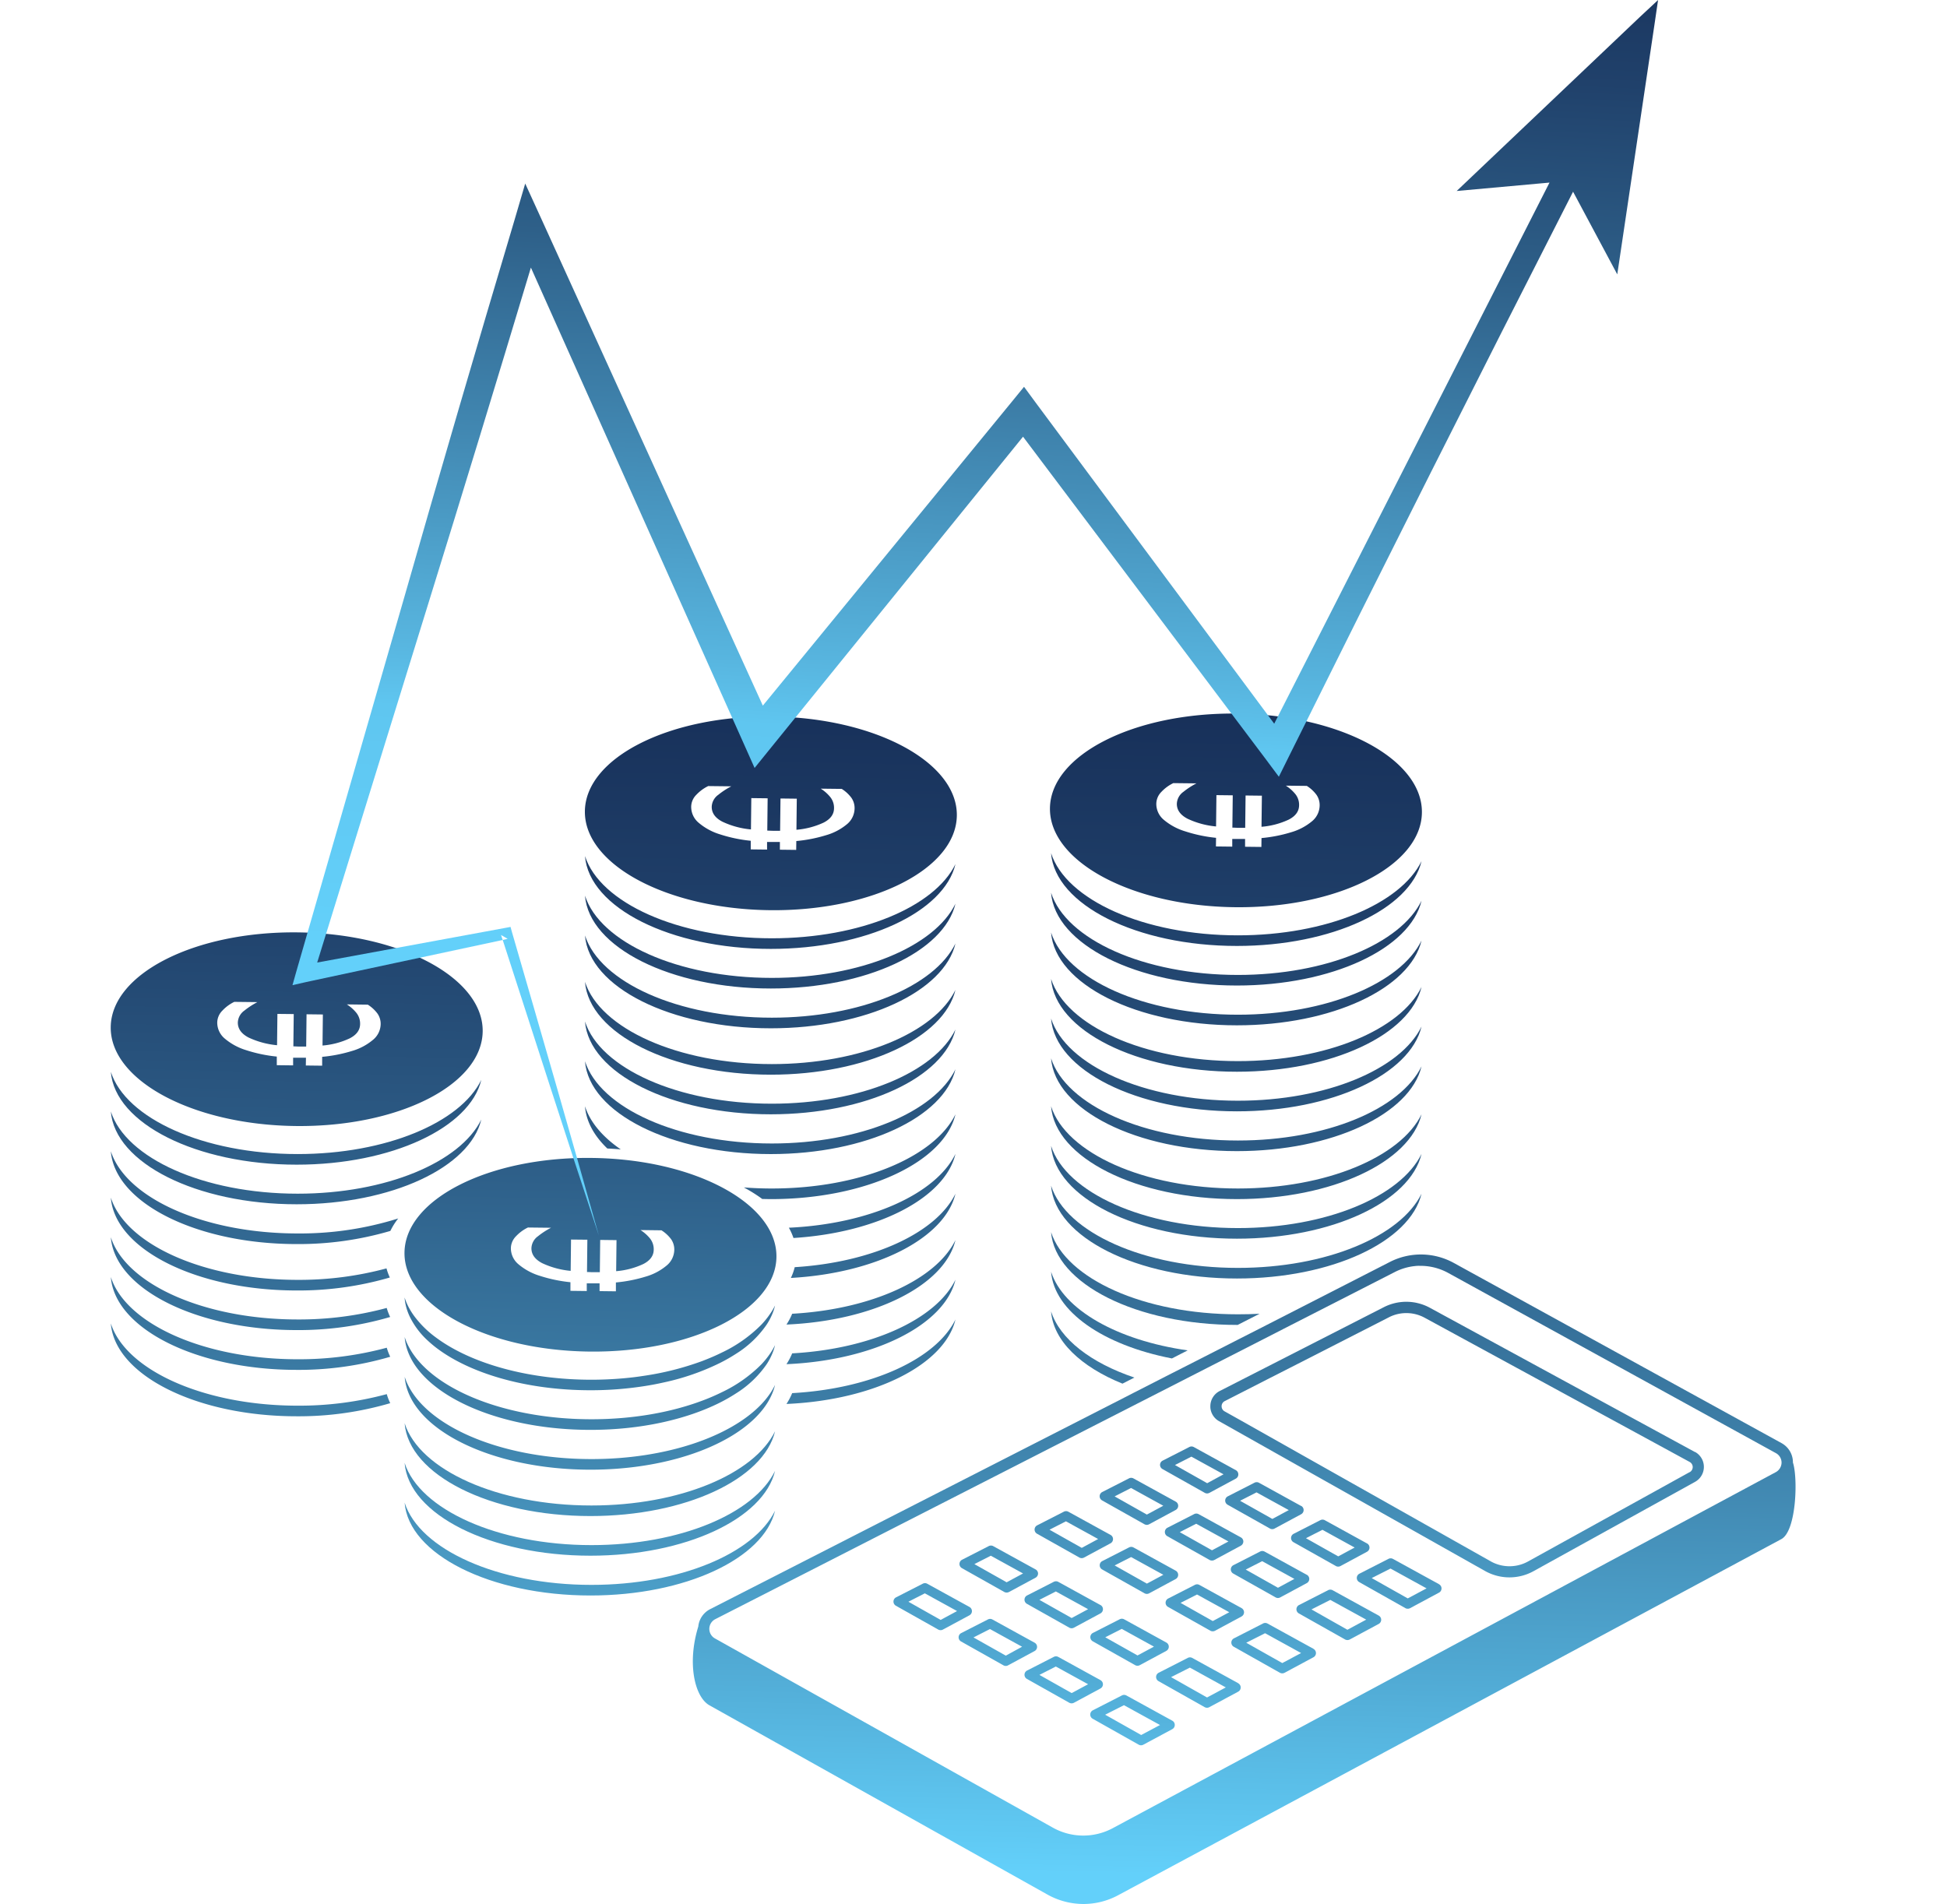 <svg id="Layer_1" data-name="Layer 1" xmlns="http://www.w3.org/2000/svg" xmlns:xlink="http://www.w3.org/1999/xlink" viewBox="0 0 818 800"><defs><style>.cls-1{fill:url(#linear-gradient);}.cls-2{fill:url(#linear-gradient-2);}.cls-3{fill:url(#linear-gradient-3);}.cls-4{fill:url(#linear-gradient-4);}.cls-5{fill:url(#linear-gradient-5);}.cls-6{fill:url(#linear-gradient-6);}.cls-7{fill:url(#linear-gradient-7);}.cls-8{fill:url(#linear-gradient-8);}.cls-9{fill:url(#linear-gradient-9);}.cls-10{fill:url(#linear-gradient-10);}.cls-11{fill:url(#linear-gradient-11);}.cls-12{fill:url(#linear-gradient-12);}.cls-13{fill:url(#linear-gradient-13);}.cls-14{fill:url(#linear-gradient-14);}.cls-15{fill:url(#linear-gradient-15);}.cls-16{fill:url(#linear-gradient-16);}.cls-17{fill:url(#linear-gradient-17);}.cls-18{fill:url(#linear-gradient-18);}.cls-19{fill:url(#linear-gradient-19);}.cls-20{fill:url(#linear-gradient-20);}.cls-21{fill:url(#linear-gradient-21);}.cls-22{fill:url(#linear-gradient-22);}.cls-23{fill:url(#linear-gradient-23);}.cls-24{fill:url(#linear-gradient-24);}.cls-25{fill:url(#linear-gradient-25);}.cls-26{fill:url(#linear-gradient-26);}.cls-27{fill:url(#linear-gradient-27);}.cls-28{fill:url(#linear-gradient-28);}.cls-29{fill:url(#linear-gradient-29);}.cls-30{fill:url(#linear-gradient-30);}.cls-31{fill:url(#linear-gradient-31);}.cls-32{fill:url(#linear-gradient-32);}.cls-33{fill:url(#linear-gradient-33);}.cls-34{fill:url(#linear-gradient-34);}.cls-35{fill:url(#linear-gradient-35);}.cls-36{fill:url(#linear-gradient-36);}.cls-37{fill:url(#linear-gradient-37);}.cls-38{fill:url(#linear-gradient-38);}.cls-39{fill:url(#linear-gradient-39);}.cls-40{fill:url(#linear-gradient-40);}.cls-41{fill:url(#linear-gradient-41);}.cls-42{fill:url(#linear-gradient-42);}.cls-43{fill:url(#linear-gradient-43);}.cls-44{fill:url(#linear-gradient-44);}.cls-45{fill:url(#linear-gradient-45);}.cls-46{fill:url(#linear-gradient-46);}.cls-47{fill:url(#linear-gradient-47);}.cls-48{fill:url(#linear-gradient-48);}.cls-49{fill:url(#linear-gradient-49);}.cls-50{fill:url(#linear-gradient-50);}.cls-51{fill:url(#linear-gradient-51);}.cls-52{fill:url(#linear-gradient-52);}.cls-53{fill:url(#linear-gradient-53);}.cls-54{fill:url(#linear-gradient-54);}.cls-55{fill:url(#linear-gradient-55);}.cls-56{fill:url(#linear-gradient-56);}.cls-57{fill:url(#linear-gradient-57);}.cls-58{fill:url(#linear-gradient-58);}.cls-59{fill:url(#linear-gradient-59);}.cls-60{fill:url(#linear-gradient-60);}.cls-61{fill:url(#linear-gradient-61);}.cls-62{fill:url(#linear-gradient-62);}.cls-63{fill:url(#linear-gradient-63);}.cls-64{fill:url(#linear-gradient-64);}</style><linearGradient id="linear-gradient" x1="509.75" y1="788.49" x2="526.71" y2="36.61" gradientUnits="userSpaceOnUse"><stop offset="0" stop-color="#63d0fa"/><stop offset="0.12" stop-color="#50a8d2"/><stop offset="0.26" stop-color="#3c7da6"/><stop offset="0.41" stop-color="#2b5983"/><stop offset="0.55" stop-color="#1e3d67"/><stop offset="0.7" stop-color="#142a53"/><stop offset="0.85" stop-color="#0f1e47"/><stop offset="1" stop-color="#0d1a43"/></linearGradient><linearGradient id="linear-gradient-2" x1="510.12" y1="788.5" x2="527.08" y2="36.61" xlink:href="#linear-gradient"/><linearGradient id="linear-gradient-3" x1="510.5" y1="788.5" x2="527.46" y2="36.62" xlink:href="#linear-gradient"/><linearGradient id="linear-gradient-4" x1="510.94" y1="788.51" x2="527.9" y2="36.63" xlink:href="#linear-gradient"/><linearGradient id="linear-gradient-5" x1="511.31" y1="788.52" x2="528.27" y2="36.64" xlink:href="#linear-gradient"/><linearGradient id="linear-gradient-6" x1="511.69" y1="788.53" x2="528.65" y2="36.65" xlink:href="#linear-gradient"/><linearGradient id="linear-gradient-7" x1="509.15" y1="788.47" x2="526.11" y2="36.59" xlink:href="#linear-gradient"/><linearGradient id="linear-gradient-8" x1="512.15" y1="788.54" x2="529.11" y2="36.66" xlink:href="#linear-gradient"/><linearGradient id="linear-gradient-9" x1="512.52" y1="788.55" x2="529.48" y2="36.67" xlink:href="#linear-gradient"/><linearGradient id="linear-gradient-10" x1="512.9" y1="788.56" x2="529.86" y2="36.68" xlink:href="#linear-gradient"/><linearGradient id="linear-gradient-11" x1="479.69" y1="787.81" x2="496.65" y2="35.93" xlink:href="#linear-gradient"/><linearGradient id="linear-gradient-12" x1="464.95" y1="787.48" x2="481.91" y2="35.6" xlink:href="#linear-gradient"/><linearGradient id="linear-gradient-13" x1="454.06" y1="787.23" x2="471.02" y2="35.35" xlink:href="#linear-gradient"/><linearGradient id="linear-gradient-14" x1="117" y1="779.63" x2="133.96" y2="27.75" xlink:href="#linear-gradient"/><linearGradient id="linear-gradient-15" x1="117.38" y1="779.64" x2="134.34" y2="27.76" xlink:href="#linear-gradient"/><linearGradient id="linear-gradient-16" x1="100.59" y1="779.26" x2="117.55" y2="27.38" xlink:href="#linear-gradient"/><linearGradient id="linear-gradient-17" x1="99.33" y1="779.23" x2="116.29" y2="27.35" xlink:href="#linear-gradient"/><linearGradient id="linear-gradient-18" x1="99.77" y1="779.24" x2="116.73" y2="27.36" xlink:href="#linear-gradient"/><linearGradient id="linear-gradient-19" x1="100.17" y1="779.25" x2="117.13" y2="27.37" xlink:href="#linear-gradient"/><linearGradient id="linear-gradient-20" x1="100.61" y1="779.26" x2="117.56" y2="27.38" xlink:href="#linear-gradient"/><linearGradient id="linear-gradient-21" x1="116.82" y1="779.62" x2="133.78" y2="27.74" xlink:href="#linear-gradient"/><linearGradient id="linear-gradient-22" x1="314.07" y1="784.07" x2="331.03" y2="32.19" xlink:href="#linear-gradient"/><linearGradient id="linear-gradient-23" x1="314.44" y1="784.08" x2="331.4" y2="32.2" xlink:href="#linear-gradient"/><linearGradient id="linear-gradient-24" x1="314.82" y1="784.09" x2="331.78" y2="32.21" xlink:href="#linear-gradient"/><linearGradient id="linear-gradient-25" x1="315.26" y1="784.1" x2="332.22" y2="32.22" xlink:href="#linear-gradient"/><linearGradient id="linear-gradient-26" x1="315.63" y1="784.11" x2="332.59" y2="32.23" xlink:href="#linear-gradient"/><linearGradient id="linear-gradient-27" x1="316.01" y1="784.13" x2="332.97" y2="32.25" xlink:href="#linear-gradient"/><linearGradient id="linear-gradient-28" x1="313.89" y1="784.07" x2="330.85" y2="32.19" xlink:href="#linear-gradient"/><linearGradient id="linear-gradient-29" x1="316.44" y1="784.13" x2="333.4" y2="32.25" xlink:href="#linear-gradient"/><linearGradient id="linear-gradient-30" x1="360" y1="785.11" x2="376.96" y2="33.23" xlink:href="#linear-gradient"/><linearGradient id="linear-gradient-31" x1="360.85" y1="785.13" x2="377.81" y2="33.25" xlink:href="#linear-gradient"/><linearGradient id="linear-gradient-32" x1="360.37" y1="785.12" x2="377.33" y2="33.24" xlink:href="#linear-gradient"/><linearGradient id="linear-gradient-33" x1="360.74" y1="785.13" x2="377.7" y2="33.24" xlink:href="#linear-gradient"/><linearGradient id="linear-gradient-34" x1="361.12" y1="785.13" x2="378.08" y2="33.25" xlink:href="#linear-gradient"/><linearGradient id="linear-gradient-35" x1="242.49" y1="782.46" x2="259.45" y2="30.58" xlink:href="#linear-gradient"/><linearGradient id="linear-gradient-36" x1="242.87" y1="782.47" x2="259.83" y2="30.59" xlink:href="#linear-gradient"/><linearGradient id="linear-gradient-37" x1="243.24" y1="782.48" x2="260.2" y2="30.59" xlink:href="#linear-gradient"/><linearGradient id="linear-gradient-38" x1="243.68" y1="782.49" x2="260.64" y2="30.6" xlink:href="#linear-gradient"/><linearGradient id="linear-gradient-39" x1="244.06" y1="782.49" x2="261.02" y2="30.61" xlink:href="#linear-gradient"/><linearGradient id="linear-gradient-40" x1="244.43" y1="782.5" x2="261.39" y2="30.62" xlink:href="#linear-gradient"/><linearGradient id="linear-gradient-41" x1="242.31" y1="782.45" x2="259.27" y2="30.57" xlink:href="#linear-gradient"/><linearGradient id="linear-gradient-42" x1="519.84" y1="788.71" x2="536.8" y2="36.83" xlink:href="#linear-gradient"/><linearGradient id="linear-gradient-43" x1="607.96" y1="790.7" x2="624.92" y2="38.82" xlink:href="#linear-gradient"/><linearGradient id="linear-gradient-44" x1="499.99" y1="788.27" x2="516.95" y2="36.39" xlink:href="#linear-gradient"/><linearGradient id="linear-gradient-45" x1="527.69" y1="788.89" x2="544.65" y2="37.01" xlink:href="#linear-gradient"/><linearGradient id="linear-gradient-46" x1="555.71" y1="789.52" x2="572.67" y2="37.64" xlink:href="#linear-gradient"/><linearGradient id="linear-gradient-47" x1="584.98" y1="790.18" x2="601.94" y2="38.3" xlink:href="#linear-gradient"/><linearGradient id="linear-gradient-48" x1="474.95" y1="787.7" x2="491.91" y2="35.82" xlink:href="#linear-gradient"/><linearGradient id="linear-gradient-49" x1="502.65" y1="788.33" x2="519.61" y2="36.45" xlink:href="#linear-gradient"/><linearGradient id="linear-gradient-50" x1="530.66" y1="788.96" x2="547.62" y2="37.08" xlink:href="#linear-gradient"/><linearGradient id="linear-gradient-51" x1="559.94" y1="789.62" x2="576.9" y2="37.74" xlink:href="#linear-gradient"/><linearGradient id="linear-gradient-52" x1="447.93" y1="787.09" x2="464.89" y2="35.21" xlink:href="#linear-gradient"/><linearGradient id="linear-gradient-53" x1="475.63" y1="787.72" x2="492.59" y2="35.84" xlink:href="#linear-gradient"/><linearGradient id="linear-gradient-54" x1="503.64" y1="788.35" x2="520.6" y2="36.47" xlink:href="#linear-gradient"/><linearGradient id="linear-gradient-55" x1="532.92" y1="789.01" x2="549.88" y2="37.13" xlink:href="#linear-gradient"/><linearGradient id="linear-gradient-56" x1="416.66" y1="786.39" x2="433.62" y2="34.51" xlink:href="#linear-gradient"/><linearGradient id="linear-gradient-57" x1="444.36" y1="787.01" x2="461.32" y2="35.13" xlink:href="#linear-gradient"/><linearGradient id="linear-gradient-58" x1="472.37" y1="787.64" x2="489.33" y2="35.76" xlink:href="#linear-gradient"/><linearGradient id="linear-gradient-59" x1="501.65" y1="788.3" x2="518.61" y2="36.42" xlink:href="#linear-gradient"/><linearGradient id="linear-gradient-60" x1="389.36" y1="785.77" x2="406.32" y2="33.89" xlink:href="#linear-gradient"/><linearGradient id="linear-gradient-61" x1="417.05" y1="786.4" x2="434.01" y2="34.51" xlink:href="#linear-gradient"/><linearGradient id="linear-gradient-62" x1="445.07" y1="787.03" x2="462.03" y2="35.15" xlink:href="#linear-gradient"/><linearGradient id="linear-gradient-63" x1="474.35" y1="787.69" x2="491.31" y2="35.81" xlink:href="#linear-gradient"/><linearGradient id="linear-gradient-64" x1="399.29" y1="409.81" x2="442.73" y2="-432.99" gradientUnits="userSpaceOnUse"><stop offset="0" stop-color="#63d0fa"/><stop offset="0.12" stop-color="#5fc6f0"/><stop offset="0.15" stop-color="#58b6e0"/><stop offset="0.26" stop-color="#4187b1"/><stop offset="0.36" stop-color="#2e6089"/><stop offset="0.46" stop-color="#20416b"/><stop offset="0.56" stop-color="#152c55"/><stop offset="0.66" stop-color="#0f1e47"/><stop offset="0.75" stop-color="#0d1a43"/></linearGradient></defs><title>4</title><path class="cls-1" d="M520.09,393c-39.46,0-72.22-14.94-78.5-34.54,1.66,21.69,36,39,78.08,39,39.89,0,72.8-15.55,77.56-35.63C588.47,379.74,557.26,393,520.09,393Z"/><path class="cls-2" d="M520.09,409.64c-39.46,0-72.22-14.94-78.5-34.55,1.66,21.69,36,39,78.08,39,39.89,0,72.8-15.54,77.56-35.63C588.47,396.38,557.26,409.64,520.09,409.64Z"/><path class="cls-3" d="M520.09,426.35c-39.46,0-72.22-14.94-78.5-34.54,1.66,21.68,36,39,78.08,39,39.89,0,72.8-15.55,77.56-35.63C588.47,413.1,557.26,426.35,520.09,426.35Z"/><path class="cls-4" d="M520.09,445.85c-39.46,0-72.22-14.94-78.5-34.54,1.66,21.68,36,39,78.08,39,39.89,0,72.8-15.55,77.56-35.63C588.47,432.6,557.26,445.85,520.09,445.85Z"/><path class="cls-5" d="M520.09,462.49c-39.46,0-72.22-14.94-78.5-34.54,1.66,21.69,36,39,78.08,39,39.89,0,72.8-15.55,77.56-35.63C588.47,449.24,557.26,462.49,520.09,462.49Z"/><path class="cls-6" d="M520.09,479.21c-39.46,0-72.22-14.94-78.5-34.54,1.66,21.68,36,39,78.08,39,39.89,0,72.8-15.54,77.56-35.63C588.47,466,557.26,479.21,520.09,479.21Z"/><path class="cls-7" d="M519.72,299.82c-43.15-.5-78.34,17.31-78.6,39.78s34.52,41.08,77.67,41.58,78.35-17.32,78.6-39.78S562.88,300.31,519.72,299.82Zm31.48,45.26a24.11,24.11,0,0,1-8.73,4.6A61.19,61.19,0,0,1,530,352.13l-.05,3.73-6.85-.08,0-3.27c-1.05,0-2.1,0-3.14,0l-2.25,0,0,3.22-6.86-.08.05-3.62a61.6,61.6,0,0,1-12.91-2.71A25.25,25.25,0,0,1,489,344.5a8.7,8.7,0,0,1-3.2-6.8,7.24,7.24,0,0,1,2.16-5,17,17,0,0,1,5-3.66l9.7.11a32.11,32.11,0,0,0-5.48,3.56,6.44,6.44,0,0,0-2.75,5.07q0,3.87,4.48,6.22a35.44,35.44,0,0,0,12,3.25l.15-13.16,6.86.08-.16,13.57c.72,0,1.47.07,2.25.07,1,0,2.09,0,3.14,0l.16-13.57,6.85.08L530,347.39a33.29,33.29,0,0,0,11.41-3q4.33-2.22,4.38-6a7.21,7.21,0,0,0-1.57-4.74,16.57,16.57,0,0,0-4-3.54l8.81.1a14.93,14.93,0,0,1,4.08,3.77,7.58,7.58,0,0,1,1.32,4.51A8.74,8.74,0,0,1,551.2,345.08Z"/><path class="cls-8" d="M520.09,499.37c-39.46,0-72.22-14.94-78.5-34.54,1.66,21.69,36,39,78.08,39,39.89,0,72.8-15.55,77.56-35.63C588.47,486.12,557.26,499.37,520.09,499.37Z"/><path class="cls-9" d="M520.09,516c-39.46,0-72.22-14.94-78.5-34.54,1.66,21.69,36,39,78.08,39,39.89,0,72.8-15.55,77.56-35.63C588.47,502.76,557.26,516,520.09,516Z"/><path class="cls-10" d="M520.09,532.73c-39.46,0-72.22-14.94-78.5-34.54,1.66,21.68,36,39,78.08,39,39.89,0,72.8-15.55,77.56-35.64C588.47,519.47,557.26,532.73,520.09,532.73Z"/><path class="cls-11" d="M520.09,552.23c-39.46,0-72.22-14.94-78.5-34.54,1.66,21.68,36,39,78.08,39H520L529.2,552Q524.72,552.23,520.09,552.23Z"/><path class="cls-12" d="M441.59,534.33c1.29,16.74,22,30.87,50.77,36.45l6.62-3.39C469.4,563.18,446.71,550.3,441.59,534.33Z"/><path class="cls-13" d="M441.59,551c.94,12.34,12.45,23.26,30,30.37l5-2.56C458.34,572.65,445.32,562.66,441.59,551Z"/><path class="cls-14" d="M125.07,484.9c-39.46,0-72.22-14.94-78.5-34.54,1.67,21.69,36,39,78.08,39,39.89,0,72.8-15.55,77.56-35.63C193.45,471.65,162.24,484.9,125.07,484.9Z"/><path class="cls-15" d="M125.07,501.55c-39.46,0-72.22-14.94-78.5-34.55,1.67,21.69,36,39,78.08,39,39.89,0,72.8-15.54,77.56-35.62C193.45,488.29,162.24,501.55,125.07,501.55Z"/><path class="cls-16" d="M125.07,518.26c-39.46,0-72.22-14.94-78.5-34.54,1.67,21.68,36,39,78.08,39A136.7,136.7,0,0,0,164,517.2a28.62,28.62,0,0,1,3.3-5.24A137.75,137.75,0,0,1,125.07,518.26Z"/><path class="cls-17" d="M162.38,532.94a141,141,0,0,1-37.31,4.82c-39.46,0-72.22-14.94-78.5-34.54,1.67,21.68,36,39,78.08,39a137.16,137.16,0,0,0,39.13-5.45A24.53,24.53,0,0,1,162.38,532.94Z"/><path class="cls-18" d="M162.47,549.56a141.15,141.15,0,0,1-37.4,4.84c-39.46,0-72.22-14.94-78.5-34.54,1.67,21.69,36,39,78.08,39a136.6,136.6,0,0,0,39.27-5.5A23.74,23.74,0,0,1,162.47,549.56Z"/><path class="cls-19" d="M162.49,566.27a141.35,141.35,0,0,1-37.42,4.85c-39.46,0-72.22-14.94-78.5-34.54,1.67,21.68,36,39,78.08,39a136.7,136.7,0,0,0,39.3-5.51A24.16,24.16,0,0,1,162.49,566.27Z"/><path class="cls-20" d="M162.49,585.77a140.94,140.94,0,0,1-37.42,4.85c-39.46,0-72.22-14.94-78.5-34.54,1.67,21.68,36,39,78.08,39a136.35,136.35,0,0,0,39.3-5.51A23.79,23.79,0,0,1,162.49,585.77Z"/><path class="cls-21" d="M125.12,391.76c-43.15-.5-78.34,17.32-78.6,39.78S81,472.62,124.19,473.12s78.34-17.31,78.6-39.78S168.28,392.26,125.12,391.76ZM156.59,437a24,24,0,0,1-8.72,4.59,61.3,61.3,0,0,1-12.52,2.46l0,3.72-6.86-.08.05-3.26c-1.05,0-2.1,0-3.14,0l-2.25,0,0,3.21-6.86-.08,0-3.62a61.52,61.52,0,0,1-12.9-2.7,25.33,25.33,0,0,1-8.91-4.82,8.74,8.74,0,0,1-3.21-6.8,7.21,7.21,0,0,1,2.17-5,16.93,16.93,0,0,1,5-3.67l9.71.11a32.11,32.11,0,0,0-5.48,3.56,6.42,6.42,0,0,0-2.75,5.07q0,3.87,4.48,6.23a35.91,35.91,0,0,0,12,3.25l.15-13.16,6.86.07-.16,13.57c.72,0,1.47.07,2.25.08,1,0,2.09,0,3.14,0l.15-13.56,6.86.08-.15,13.05a33.18,33.18,0,0,0,11.4-3q4.35-2.22,4.39-6a7.25,7.25,0,0,0-1.57-4.74,16.57,16.57,0,0,0-4-3.54l8.81.11a14.93,14.93,0,0,1,4.08,3.77,7.55,7.55,0,0,1,1.32,4.5A8.76,8.76,0,0,1,156.59,437Z"/><path class="cls-22" d="M324.28,394.24c-39.46,0-72.22-14.94-78.5-34.54,1.67,21.68,36,39,78.08,39,39.9,0,72.81-15.55,77.56-35.63C392.67,381,361.45,394.24,324.28,394.24Z"/><path class="cls-23" d="M324.28,410.88c-39.46,0-72.22-14.94-78.5-34.54,1.67,21.69,36,39,78.08,39,39.9,0,72.81-15.55,77.56-35.63C392.67,397.63,361.45,410.88,324.28,410.88Z"/><path class="cls-24" d="M324.28,427.6c-39.46,0-72.22-14.94-78.5-34.54,1.67,21.68,36,39,78.08,39,39.9,0,72.81-15.54,77.56-35.63C392.67,414.34,361.45,427.6,324.28,427.6Z"/><path class="cls-25" d="M324.28,447.1c-39.46,0-72.22-14.94-78.5-34.55,1.67,21.69,36,39,78.08,39,39.9,0,72.81-15.55,77.56-35.63C392.67,433.85,361.45,447.1,324.28,447.1Z"/><path class="cls-26" d="M324.28,463.74c-39.46,0-72.22-14.94-78.5-34.54,1.67,21.68,36,39,78.08,39,39.9,0,72.81-15.55,77.56-35.63C392.67,450.49,361.45,463.74,324.28,463.74Z"/><path class="cls-27" d="M324.28,480.46c-39.46,0-72.22-14.94-78.5-34.55,1.67,21.69,36,39,78.08,39,39.9,0,72.81-15.55,77.56-35.63C392.67,467.2,361.45,480.46,324.28,480.46Z"/><path class="cls-28" d="M324.34,301.06c-43.16-.49-78.35,17.32-78.61,39.79s34.52,41.08,77.67,41.58,78.35-17.32,78.6-39.79S367.49,301.56,324.34,301.06Zm31.47,45.27a24,24,0,0,1-8.73,4.59,61.17,61.17,0,0,1-12.52,2.46l-.05,3.72-6.85-.08,0-3.26c-1.05,0-2.1,0-3.14,0l-2.25,0,0,3.21-6.86-.08,0-3.62a61.62,61.62,0,0,1-12.91-2.7,25.1,25.1,0,0,1-8.91-4.82,8.7,8.7,0,0,1-3.2-6.8,7.2,7.2,0,0,1,2.16-5,17.16,17.16,0,0,1,5-3.67l9.7.11a31.6,31.6,0,0,0-5.48,3.57,6.44,6.44,0,0,0-2.75,5.06c0,2.59,1.46,4.66,4.48,6.23a35.44,35.44,0,0,0,12,3.25l.15-13.16,6.86.08L322.36,349c.72,0,1.47.06,2.25.07,1.05,0,2.09,0,3.14,0l.16-13.57,6.85.08-.15,13.06a33.52,33.52,0,0,0,11.41-3q4.34-2.22,4.38-6a7.2,7.2,0,0,0-1.57-4.73,16.57,16.57,0,0,0-4-3.54l8.81.1a14.93,14.93,0,0,1,4.08,3.77,7.57,7.57,0,0,1,1.32,4.5A8.74,8.74,0,0,1,355.81,346.33Z"/><path class="cls-29" d="M245.78,464.83c.49,6.41,3.84,12.43,9.39,17.74q2,.09,4,.24l1.63.13C253.2,477.73,247.94,471.55,245.78,464.83Zm78.5,34.54q-6,0-11.77-.45a64.48,64.48,0,0,1,7.75,4.86c1.2,0,2.4.05,3.6.05,39.9,0,72.81-15.55,77.56-35.63C392.67,486.12,361.45,499.37,324.28,499.37Z"/><path class="cls-30" d="M331.43,515.85a25.06,25.06,0,0,1,1.93,4.32c35.52-2.23,63.69-16.87,68.06-35.33C393.24,501.6,365.41,514.27,331.43,515.85Z"/><path class="cls-31" d="M333.89,532.43a23.52,23.52,0,0,1-1.62,4.52c36-2,64.73-16.74,69.15-35.4C393.43,517.91,366.75,530.37,333.89,532.43Z"/><path class="cls-32" d="M332.82,552a26.43,26.43,0,0,1-2.4,4.54c36.89-1.59,66.51-16.51,71-35.49C393.34,537.59,366.16,550.14,332.82,552Z"/><path class="cls-33" d="M332.82,568.64a27.24,27.24,0,0,1-2.4,4.55c36.89-1.6,66.51-16.53,71-35.49C393.34,554.23,366.16,566.79,332.82,568.64Z"/><path class="cls-34" d="M332.82,585.35a27.24,27.24,0,0,1-2.4,4.55c36.89-1.59,66.51-16.52,71-35.49C393.34,570.94,366.16,583.5,332.82,585.35Z"/><path class="cls-35" d="M325.62,548.53a21.87,21.87,0,0,1-1.11,3.47,26.43,26.43,0,0,1-2.4,4.54,43.42,43.42,0,0,1-12.74,12.19h0a70.9,70.9,0,0,1-7,4,101.45,101.45,0,0,1-23.36,8.1c-2.84.64-5.77,1.2-8.78,1.65a145.94,145.94,0,0,1-22.14,1.66c-27.08,0-50.95-7.16-65-18q-1.74-1.35-3.27-2.77a33.55,33.55,0,0,1-7.59-10,23.79,23.79,0,0,1-1.46-3.8,22.09,22.09,0,0,1-.79-4.4,25.89,25.89,0,0,0,1.74,4.13,30.12,30.12,0,0,0,2.21,3.54,42.71,42.71,0,0,0,9.27,9.17c1.12.83,2.29,1.64,3.53,2.43,14.59,9.32,36.83,15.28,61.74,15.28,4.68,0,9.27-.22,13.72-.62q4.17-.37,8.17-1h0a121.19,121.19,0,0,0,24.6-6.21h0c2.91-1.1,5.67-2.28,8.27-3.57a58.42,58.42,0,0,0,16.63-11.72,34.69,34.69,0,0,0,3.7-4.58A27.09,27.09,0,0,0,325.62,548.53Z"/><path class="cls-36" d="M325.62,565.17a21.87,21.87,0,0,1-1.11,3.47,27.24,27.24,0,0,1-2.4,4.55,43.56,43.56,0,0,1-12.85,12.25,71.08,71.08,0,0,1-7,4h0c-14.05,7-33.13,11.35-54.16,11.35-36.59,0-67.3-13.08-75.8-30.74a24.21,24.21,0,0,1-1.47-3.8,22,22,0,0,1-.81-4.46,24.53,24.53,0,0,0,1.78,4.18,27.69,27.69,0,0,0,2.21,3.54c11.34,15.67,40.42,26.82,74.5,26.82,17.3,0,33.31-2.87,46.36-7.75a86.23,86.23,0,0,0,8.28-3.55h0a58.93,58.93,0,0,0,16.74-11.78h0a35.43,35.43,0,0,0,3.7-4.59A27.78,27.78,0,0,0,325.62,565.17Z"/><path class="cls-37" d="M325.62,581.89a21.75,21.75,0,0,1-1.11,3.46,28,28,0,0,1-2.4,4.55c-10.44,16.06-39.65,27.62-74,27.62-42.1,0-76.42-17.31-78.08-39,6.28,19.6,39,34.54,78.49,34.54,31.32,0,58.4-9.4,71.39-23.08h0a36,36,0,0,0,3.7-4.58A28.5,28.5,0,0,0,325.62,581.89Z"/><path class="cls-38" d="M248.48,632.56C209,632.56,176.27,617.62,170,598c1.66,21.69,36,39,78.08,39,39.89,0,72.8-15.55,77.55-35.63C316.87,619.31,285.65,632.56,248.48,632.56Z"/><path class="cls-39" d="M248.48,649.21c-39.46,0-72.21-15-78.49-34.55,1.66,21.69,36,39,78.08,39,39.89,0,72.8-15.55,77.55-35.63C316.87,636,285.65,649.21,248.48,649.21Z"/><path class="cls-40" d="M248.48,665.92C209,665.92,176.27,651,170,631.38c1.66,21.68,36,39,78.08,39,39.89,0,72.8-15.55,77.55-35.64C316.87,652.66,285.65,665.92,248.48,665.92Z"/><path class="cls-41" d="M248.54,486.53c-43.15-.5-78.35,17.32-78.6,39.78s34.51,41.08,77.66,41.58,78.35-17.31,78.61-39.78S291.69,487,248.54,486.53ZM280,531.8a24,24,0,0,1-8.72,4.59,61.3,61.3,0,0,1-12.52,2.46l0,3.72-6.86-.08,0-3.26c-1.05,0-2.09,0-3.14,0l-2.24,0,0,3.22-6.86-.08,0-3.62a61.76,61.76,0,0,1-12.91-2.7,25.28,25.28,0,0,1-8.9-4.82,8.74,8.74,0,0,1-3.21-6.8,7.25,7.25,0,0,1,2.16-5,17,17,0,0,1,5-3.67l9.7.11a32.91,32.91,0,0,0-5.48,3.56,6.47,6.47,0,0,0-2.75,5.07q0,3.87,4.49,6.23a35.91,35.91,0,0,0,12,3.25l.15-13.16,6.86.07-.15,13.57c.72,0,1.46.07,2.25.08,1,0,2.09,0,3.14,0l.15-13.56,6.86.08-.15,13.05a33.24,33.24,0,0,0,11.4-3q4.33-2.22,4.38-6a7.24,7.24,0,0,0-1.56-4.74,16.57,16.57,0,0,0-4-3.54l8.81.11a15.07,15.07,0,0,1,4.08,3.77,7.61,7.61,0,0,1,1.31,4.5A8.74,8.74,0,0,1,280,531.8Z"/><path class="cls-42" d="M753.27,614.52a9.22,9.22,0,0,0-4.83-8.19L610.79,530.65a28.68,28.68,0,0,0-26.87-.41l-54.72,28L520,562.92l-21,10.71L492.36,577l-15.8,8.07-5,2.57L298.37,676.11a9.23,9.23,0,0,0-5,7.33c-4.8,15.56-1.47,29.66,4.71,33.09L440,796a31.1,31.1,0,0,0,15.16,4,30.78,30.78,0,0,0,14.66-3.71l278.58-149.6C754.76,643.26,755.4,620.93,753.27,614.52Zm-7.14,4L467.55,768.12a26.22,26.22,0,0,1-25.29-.24L300.35,688.41a4.59,4.59,0,0,1,.17-8.09l177.05-90.44,5.49-2.8,17.18-8.78,7.26-3.71,23.71-12.11,11-5.64,43.81-22.38a23.86,23.86,0,0,1,8.27-2.48c.43-.05.86-.09,1.28-.11s.91,0,1.35,0a24.15,24.15,0,0,1,11.55,3l137.63,75.68a4.55,4.55,0,0,1,2.39,4A4.62,4.62,0,0,1,746.13,618.52Z"/><path class="cls-43" d="M712.1,610.1,600.74,549.49a20.51,20.51,0,0,0-4.72-1.86l-.82-.2a20.79,20.79,0,0,0-13.81,1.81l-49.78,25.43-9.54,4.87-9.65,4.93a7.17,7.17,0,0,0-3.91,6.25c0,.23,0,.45,0,.67a7.2,7.2,0,0,0,2.15,4.62,6.82,6.82,0,0,0,1.48,1.11l111.84,63a20.91,20.91,0,0,0,20.23.08l67.92-37.56a7.18,7.18,0,0,0,0-12.59Zm-2.24,8.45-67.93,37.56a16.11,16.11,0,0,1-15.61-.07l-106-59.77L514.48,593a2.42,2.42,0,0,1-1.24-2.18,2.38,2.38,0,0,1,1.34-2.13l19.14-9.78L545.33,573l38.21-19.52a15.87,15.87,0,0,1,8.21-1.73,14,14,0,0,1,2,.23,15.94,15.94,0,0,1,4.79,1.69l111.35,60.6a2.45,2.45,0,0,1,0,4.3Z"/><path class="cls-44" d="M519.27,617.75,501.54,608a2,2,0,0,0-1.88,0l-11.18,5.71a2,2,0,0,0-.08,3.54l17.77,10a2,2,0,0,0,1.94,0l11.15-6a2,2,0,0,0,1-1.76A2,2,0,0,0,519.27,617.75Zm-12.09,5.45-13.54-7.64,6.9-3.52,13.51,7.42,0,0Z"/><path class="cls-45" d="M546.64,632.76,528.92,623a2,2,0,0,0-1.89,0l-11.18,5.71a2,2,0,0,0-.07,3.54l17.77,10a2,2,0,0,0,1.94,0l11.14-6a2,2,0,0,0,0-3.54Zm-12.08,5.45L521,630.58l6.9-3.53,13.56,7.45Z"/><path class="cls-46" d="M574.32,648.5l-17.73-9.76a2,2,0,0,0-1.89,0l-11.18,5.71a2,2,0,0,0-.07,3.54l17.77,10a2.06,2.06,0,0,0,1,.26,2,2,0,0,0,.95-.24l11.14-6a2,2,0,0,0,0-3.53Zm-12.09,5.44-13.55-7.63,6.91-3.53,13.55,7.45Z"/><path class="cls-47" d="M604.53,665.6,585.21,655a2,2,0,0,0-1.89,0l-12.18,6.22a2,2,0,0,0-.07,3.54l19.36,10.92a1.93,1.93,0,0,0,1,.26,2,2,0,0,0,1-.24l12.14-6.52a2,2,0,0,0,0-3.53Zm-13.09,6-15.14-8.54,7.9-4,15.15,8.33Z"/><path class="cls-48" d="M493.92,630.92l-17.73-9.74a2,2,0,0,0-1.89,0l-11.18,5.71a2,2,0,0,0-.07,3.55l17.77,10a2.06,2.06,0,0,0,1,.26,2,2,0,0,0,.95-.24l11.14-6A2,2,0,0,0,495,632.7,2,2,0,0,0,493.92,630.92Zm-12.09,5.46-13.54-7.64,6.9-3.53,13.55,7.46Z"/><path class="cls-49" d="M521.29,645.94l-17.73-9.75a2,2,0,0,0-1.88,0l-11.18,5.71a2,2,0,0,0-1.1,1.75,2,2,0,0,0,1,1.79l17.77,10a2.06,2.06,0,0,0,1,.26,2,2,0,0,0,1-.24l11.14-6a2.05,2.05,0,0,0,1.06-1.77A2,2,0,0,0,521.29,645.94Zm-12.09,5.45-13.54-7.63,6.9-3.53,13.55,7.45Z"/><path class="cls-50" d="M549,661.67l-17.72-9.75a2,2,0,0,0-1.89,0l-11.18,5.71a2,2,0,0,0-.07,3.54l17.77,10a2,2,0,0,0,1,.26,2,2,0,0,0,.94-.24l11.15-6a2,2,0,0,0,0-3.54Zm-12.08,5.46-13.55-7.64,6.9-3.53,13.55,7.45Z"/><path class="cls-51" d="M579.18,678.78l-19.33-10.63a2,2,0,0,0-1.88,0l-12.19,6.23a2,2,0,0,0-.07,3.54l19.37,10.92a2,2,0,0,0,1,.26,2,2,0,0,0,1-.24l12.14-6.52a2,2,0,0,0,0-3.53Zm-13.09,6L551,676.23l7.9-4L574,680.52Z"/><path class="cls-52" d="M466.57,644.92l-17.74-9.75a2,2,0,0,0-1.88,0l-11.18,5.72a2,2,0,0,0-.07,3.54l17.77,10a2,2,0,0,0,1,.26,2,2,0,0,0,.95-.24l11.15-6a2,2,0,0,0,1.05-1.75A2,2,0,0,0,466.57,644.92Zm-12.09,5.45-13.55-7.63,6.9-3.53,13.51,7.43.05,0Z"/><path class="cls-53" d="M493.94,659.94l-17.73-9.75a2,2,0,0,0-1.88,0l-11.19,5.71a2,2,0,0,0-.07,3.55l17.77,10a2,2,0,0,0,1,.26,2,2,0,0,0,.95-.24l11.14-6a2,2,0,0,0,0-3.53Zm-12.09,5.45-13.55-7.64,6.91-3.52,13.55,7.45Z"/><path class="cls-54" d="M521.61,675.67l-17.73-9.75a2,2,0,0,0-1.88,0l-11.19,5.72a2,2,0,0,0-.07,3.54l17.77,10a2.05,2.05,0,0,0,1,.25,2.11,2.11,0,0,0,.95-.23l11.14-6a2,2,0,0,0,0-3.53Zm-12.09,5.45L496,673.48l6.91-3.52,13.55,7.45Z"/><path class="cls-55" d="M551.82,692.77,532.5,682.15a2,2,0,0,0-1.88,0l-12.19,6.23a2,2,0,0,0-.07,3.54l19.36,10.92a2.05,2.05,0,0,0,1,.25,2,2,0,0,0,.95-.23l12.14-6.52a2,2,0,0,0,0-3.54Zm-13.09,6-15.14-8.54,7.91-4,15.14,8.33Z"/><path class="cls-56" d="M435,659.38l-17.73-9.75a2,2,0,0,0-1.88,0l-11.18,5.72a2,2,0,0,0-.07,3.54l17.77,10a2,2,0,0,0,1,.25,2.08,2.08,0,0,0,1-.23l11.15-6a2,2,0,0,0,1.06-1.76A2,2,0,0,0,435,659.38Zm-12.08,5.45-13.55-7.64,6.9-3.52,13.55,7.45Z"/><path class="cls-57" d="M462.33,674.39l-17.73-9.75a2,2,0,0,0-1.89,0l-11.18,5.71a2,2,0,0,0-.07,3.54l17.77,10a2,2,0,0,0,1,.26,2,2,0,0,0,.95-.24l11.14-6a2,2,0,0,0,0-3.54Zm-12.09,5.46-13.55-7.64,6.9-3.53,13.56,7.45Z"/><path class="cls-58" d="M490,690.13l-17.73-9.75a2,2,0,0,0-1.88,0l-11.19,5.71a2,2,0,0,0-.07,3.55l17.77,10a2.06,2.06,0,0,0,1,.26,2,2,0,0,0,.95-.24l11.14-6a2,2,0,0,0,0-3.53Zm-12.09,5.44-13.55-7.63,6.91-3.53,13.55,7.46Z"/><path class="cls-59" d="M520.21,707.23l-19.32-10.62a2,2,0,0,0-1.89,0l-12.18,6.22a2,2,0,0,0-.07,3.54l19.36,10.92a2.06,2.06,0,0,0,1,.26,2,2,0,0,0,.95-.24l12.14-6.52a2,2,0,0,0,0-3.53Zm-13.09,6L492,704.68l7.91-4L515,709Z"/><path class="cls-60" d="M407.28,675.18l-17.73-9.75a2,2,0,0,0-1.88,0l-11.19,5.72a2,2,0,0,0-.07,3.54l17.77,10a2.06,2.06,0,0,0,1,.26,2,2,0,0,0,.95-.24l11.15-6a2,2,0,0,0,0-3.53Zm-12.09,5.46L381.65,673l6.9-3.53,13.55,7.45Z"/><path class="cls-61" d="M434.65,690.2l-17.72-9.75a2,2,0,0,0-1.89,0l-11.18,5.71a2,2,0,0,0-.07,3.55l17.77,10a1.91,1.91,0,0,0,1,.27,2,2,0,0,0,.95-.25l11.14-6a2,2,0,0,0,0-3.53Zm-12.08,5.45L409,688l6.9-3.52,13.51,7.43,0,0Z"/><path class="cls-62" d="M462.33,705.93l-17.73-9.75a2,2,0,0,0-1.89,0l-11.18,5.72a2,2,0,0,0-.07,3.54l17.77,10a2,2,0,0,0,1,.25,2,2,0,0,0,.95-.23l11.14-6a2,2,0,0,0,0-3.53Zm-12.09,5.45-13.55-7.64,6.9-3.52,13.56,7.45Z"/><path class="cls-63" d="M492.54,723l-19.32-10.62a2,2,0,0,0-1.89,0l-12.18,6.23a2,2,0,0,0-1.1,1.75,2,2,0,0,0,1,1.79l19.37,10.92a2,2,0,0,0,1.94,0l12.14-6.52a2,2,0,0,0,1.06-1.77A2,2,0,0,0,492.54,723Zm-13.09,6-15.14-8.53,7.9-4,15.15,8.33Z"/><path class="cls-64" d="M696.61,0l-1.53,10.45q-7.8,52.43-15.61,104.84L660.9,80.55q-60.2,118-119.36,237.24c-.78,1.58-3.46,7-4.25,8.57l-5.71-7.66L429.81,183.49,324.13,313.89l-7.1,8.78-4.6-10.31L223.05,112.43Q201.84,183,180,253.43l-46.74,151,79.07-14.56,2.16-.41.55,2c12.33,42.5,24.66,85.06,36.57,127.69-13.72-41.38-27-82.82-40.4-124.2l2.09-.49-2.79-1.6c.21.69.42,1.39.7,2.09L128.73,412.6l-5.85,1.33,1.67-5.93L170,250.43Q192.55,171.55,216,93l4.66-15.88,6.9,15.11,92.93,204.25L425,168.93l5.23-6.41,4.87,6.62L535.34,304.07,651,76.72l-39,3.53,76.84-73Z"/></svg>